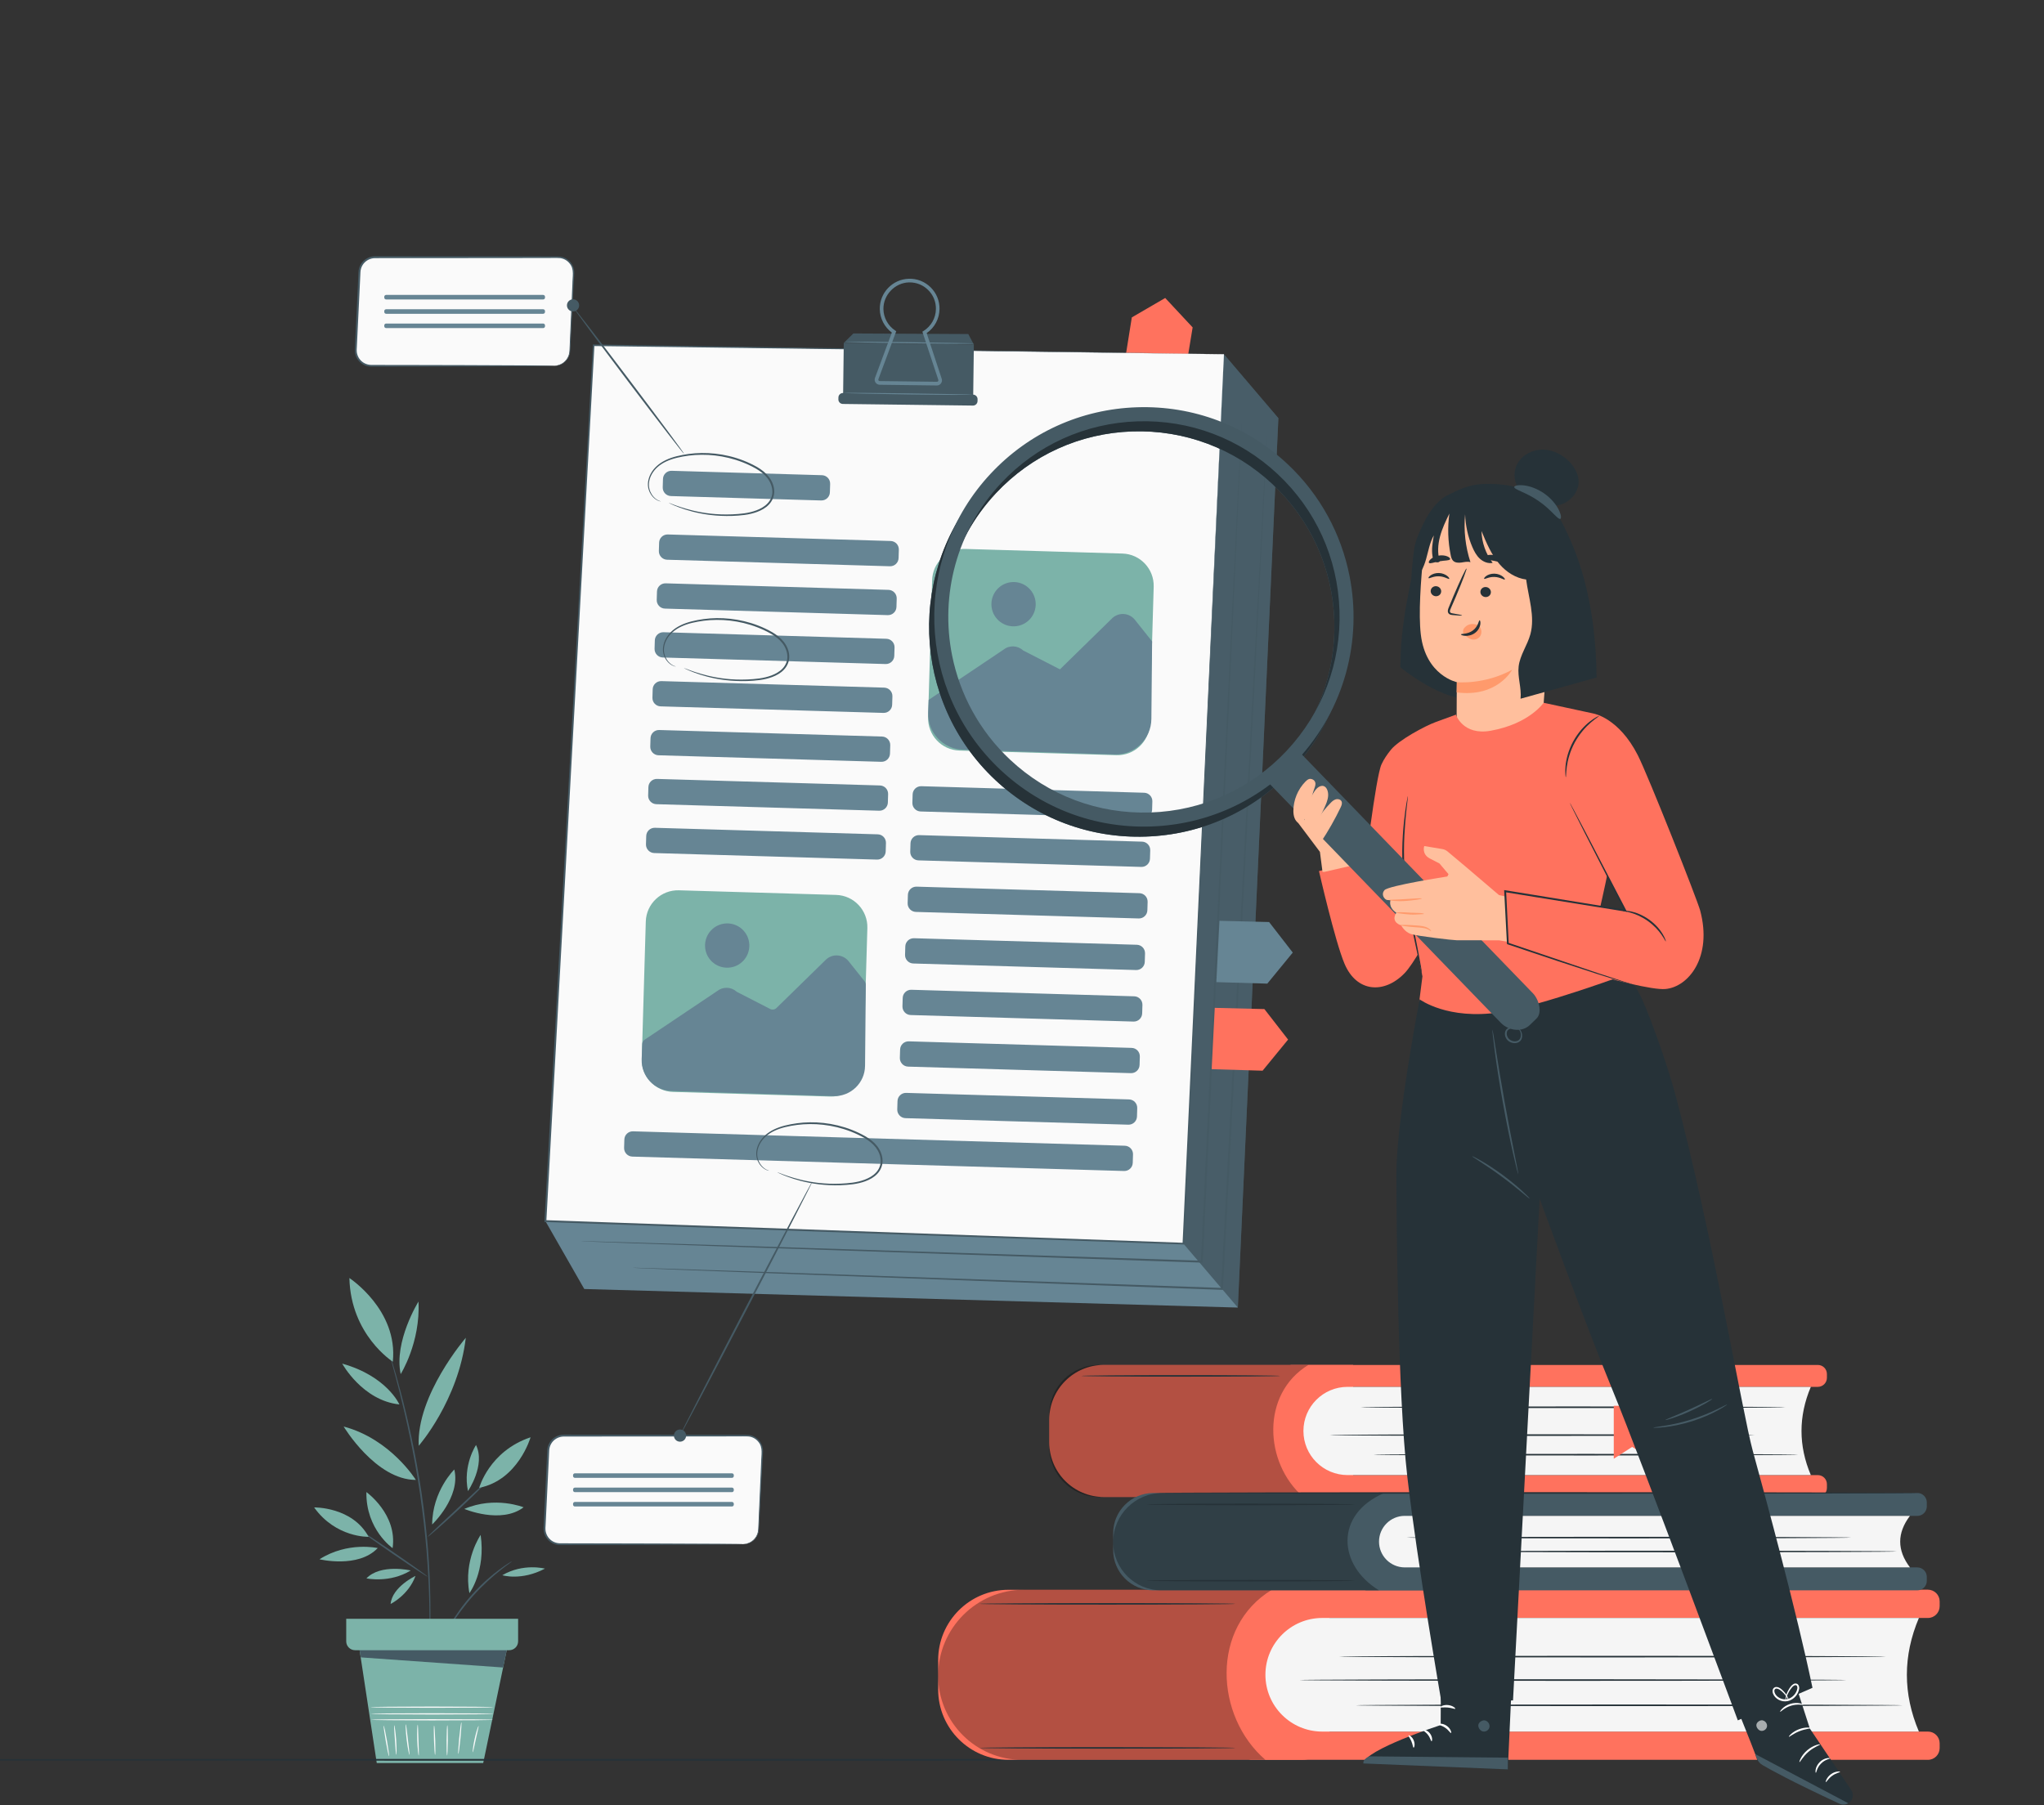 <?xml version="1.0" encoding="UTF-8"?> <svg xmlns="http://www.w3.org/2000/svg" viewBox="0 0 416.576 368" fill="none"><rect x="0" y="0" width="416.576" height="368" fill="#333333" stroke="none"/><g clip-path="url(#clip0_9_2895)"><path d="M88.077 310.743C88.114 303.901 92.587 299.53 92.587 299.53C93.956 305.158 88.077 310.743 88.077 310.743Z" fill="#7CB3A9"></path><path d="M94.632 307.572C100.923 304.878 106.712 307.239 106.712 307.239C102.1 310.735 94.632 307.572 94.632 307.572Z" fill="#7CB3A9"></path><path d="M95.375 303.931C94.279 298.648 97.016 294.542 97.016 294.542C99.002 298.655 95.375 303.931 95.375 303.931Z" fill="#7CB3A9"></path><path d="M70.038 290.776C79.617 293.327 84.752 301.656 84.752 301.656C76.571 301.656 70.038 290.776 70.038 290.776Z" fill="#7CB3A9"></path><path d="M85.341 294.697C84.84 284.374 94.934 272.684 94.934 272.684C93.404 285.508 85.341 294.697 85.341 294.697Z" fill="#7CB3A9"></path><path d="M85.289 265.299C85.716 273.671 81.662 280.086 81.662 280.086C80.235 273.443 85.289 265.299 85.289 265.299Z" fill="#7CB3A9"></path><path d="M81.397 286.273C73.849 285.463 69.744 277.951 69.744 277.951C78.874 280.513 81.397 286.273 81.397 286.273Z" fill="#7CB3A9"></path><path d="M65.116 317.835C70.884 314.156 76.983 315.546 76.983 315.546C72.996 319.746 65.116 317.835 65.116 317.835Z" fill="#7CB3A9"></path><path d="M84.678 321.226C83.244 325.169 79.609 326.941 79.609 326.941C79.926 323.455 84.678 321.226 84.678 321.226Z" fill="#7CB3A9"></path><path d="M83.708 320.114C79.411 322.755 74.681 321.726 74.681 321.726C77.586 318.694 83.708 320.114 83.708 320.114Z" fill="#7CB3A9"></path><path d="M87.562 334.013C87.555 334.013 87.555 333.96 87.548 333.858C87.548 333.733 87.54 333.586 87.54 333.408C87.54 332.981 87.54 332.409 87.54 331.679C87.548 330.929 87.548 330.01 87.525 328.943C87.511 327.876 87.503 326.664 87.452 325.324C87.386 322.638 87.195 319.444 86.922 315.906C86.613 312.367 86.186 308.491 85.598 304.438C84.406 296.329 82.773 289.084 81.463 283.874C80.801 281.27 80.249 279.173 79.838 277.724C79.646 277.017 79.499 276.467 79.389 276.055C79.345 275.877 79.308 275.737 79.278 275.62C79.256 275.525 79.249 275.472 79.249 275.465C79.256 275.465 79.271 275.51 79.308 275.605C79.345 275.722 79.396 275.862 79.448 276.032C79.573 276.437 79.742 276.989 79.963 277.687C80.411 279.121 81 281.218 81.691 283.816C83.06 289.009 84.73 296.264 85.929 304.385C86.525 308.446 86.944 312.332 87.231 315.878C87.489 319.424 87.658 322.623 87.687 325.309C87.732 326.656 87.717 327.868 87.717 328.935C87.724 330.002 87.702 330.922 87.673 331.671C87.651 332.401 87.629 332.981 87.614 333.401C87.606 333.586 87.599 333.733 87.592 333.851C87.577 333.96 87.57 334.013 87.562 334.013Z" fill="#455A64"></path><path d="M73.709 312.162C73.761 312.09 76.814 314.081 80.522 316.628C84.23 319.174 87.195 321.298 87.143 321.373C87.092 321.446 84.038 319.454 80.331 316.908C76.623 314.361 73.658 312.235 73.709 312.162Z" fill="#455A64"></path><path d="M87.15 313.259C87.136 313.244 87.305 313.059 87.621 312.742C87.996 312.382 88.453 311.947 88.982 311.432C90.204 310.285 91.778 308.806 93.521 307.182C95.265 305.547 96.84 304.075 98.061 302.928C98.598 302.429 99.054 301.994 99.436 301.641C99.768 301.339 99.951 301.177 99.973 301.199C99.988 301.214 99.834 301.407 99.532 301.736C99.238 302.069 98.789 302.531 98.23 303.106C97.112 304.245 95.53 305.775 93.757 307.439C91.984 309.101 90.351 310.573 89.152 311.625C88.556 312.147 88.063 312.567 87.717 312.854C87.364 313.127 87.165 313.272 87.15 313.259Z" fill="#455A64"></path><path d="M64.02 307.262C64.02 307.262 71.819 307.114 75.122 313.252C75.122 313.259 68.464 313.479 64.02 307.262Z" fill="#7CB3A9"></path><path d="M74.673 304.135C74.673 304.135 81.022 308.666 80.014 315.561C80.014 315.561 74.541 311.772 74.673 304.135Z" fill="#7CB3A9"></path><path d="M108.132 292.968C108.132 292.968 105.624 301.699 97.663 303.268C97.663 303.273 99.694 295.791 108.132 292.968Z" fill="#7CB3A9"></path><path d="M71.208 260.509C71.208 260.509 81.162 266.998 80.058 277.562C80.058 277.554 71.487 272.134 71.208 260.509Z" fill="#7CB3A9"></path><path d="M104.336 318.252C104.351 318.275 104.116 318.459 103.689 318.767C103.255 319.077 102.644 319.542 101.901 320.136C100.415 321.313 98.443 323.05 96.508 325.199C94.581 327.353 93.058 329.495 92.05 331.099C91.543 331.901 91.145 332.556 90.888 333.018C90.623 333.476 90.461 333.726 90.439 333.718C90.417 333.711 90.535 333.438 90.77 332.958C90.998 332.474 91.366 331.796 91.844 330.974C92.808 329.325 94.309 327.141 96.251 324.969C98.2 322.8 100.216 321.078 101.746 319.946C102.512 319.379 103.152 318.937 103.6 318.657C104.064 318.377 104.321 318.232 104.336 318.252Z" fill="#455A64"></path><path d="M95.67 324.734C94.397 318.01 97.958 312.867 97.958 312.867C99.025 320.269 95.67 324.734 95.67 324.734Z" fill="#7CB3A9"></path><path d="M102.372 321.086C106.661 318.569 111.06 319.739 111.06 319.739C106.249 322.285 102.372 321.086 102.372 321.086Z" fill="#7CB3A9"></path><path d="M73.054 334.828L76.784 359.365H98.48L103.52 335.182L73.054 334.828Z" fill="#7CB3A9"></path><path d="M100.481 350.551C100.481 350.624 94.919 350.676 88.063 350.676C81.206 350.676 75.644 350.616 75.644 350.551C75.644 350.476 81.199 350.426 88.063 350.426C94.927 350.426 100.481 350.484 100.481 350.551Z" fill="#FAFAFA"></path><path d="M100.57 349.344C100.57 349.417 94.971 349.469 88.07 349.469C81.162 349.469 75.571 349.409 75.571 349.344C75.571 349.272 81.17 349.219 88.07 349.219C94.971 349.219 100.57 349.277 100.57 349.344Z" fill="#FAFAFA"></path><path d="M100.526 347.982C100.526 348.057 94.927 348.107 88.026 348.107C81.118 348.107 75.526 348.05 75.526 347.982C75.526 347.91 81.125 347.857 88.026 347.857C94.927 347.857 100.526 347.91 100.526 347.982Z" fill="#FAFAFA"></path><path d="M79.279 357.965C79.212 357.98 78.911 356.599 78.616 354.877C78.315 353.155 78.131 351.756 78.205 351.743C78.271 351.728 78.572 353.11 78.867 354.832C79.161 356.546 79.352 357.95 79.279 357.965Z" fill="#FAFAFA"></path><path d="M80.758 357.701C80.684 357.701 80.603 356.349 80.485 354.684C80.375 353.023 80.272 351.668 80.345 351.661C80.412 351.653 80.625 352.993 80.743 354.669C80.853 356.341 80.824 357.701 80.758 357.701Z" fill="#FAFAFA"></path><path d="M83.443 357.701C83.376 357.716 83.082 356.334 82.876 354.612C82.67 352.89 82.641 351.478 82.714 351.471C82.788 351.463 82.928 352.86 83.134 354.582C83.332 356.296 83.516 357.693 83.443 357.701Z" fill="#FAFAFA"></path><path d="M85.333 357.833C85.267 357.841 85.091 356.436 85.032 354.692C84.973 352.948 85.061 351.536 85.127 351.536C85.201 351.536 85.23 352.948 85.289 354.684C85.341 356.421 85.407 357.826 85.333 357.833Z" fill="#FAFAFA"></path><path d="M88.673 357.701C88.6 357.701 88.504 356.369 88.446 354.722C88.387 353.075 88.401 351.736 88.475 351.736C88.549 351.736 88.644 353.068 88.703 354.714C88.754 356.364 88.747 357.701 88.673 357.701Z" fill="#FAFAFA"></path><path d="M91.116 357.833C91.042 357.833 90.998 356.451 91.013 354.752C91.028 353.053 91.094 351.668 91.167 351.668C91.241 351.668 91.285 353.053 91.27 354.752C91.256 356.451 91.189 357.833 91.116 357.833Z" fill="#FAFAFA"></path><path d="M93.404 357.503C93.33 357.496 93.418 356.054 93.588 354.28C93.757 352.508 93.956 351.073 94.029 351.081C94.103 351.088 94.014 352.53 93.845 354.302C93.676 356.084 93.477 357.511 93.404 357.503Z" fill="#FAFAFA"></path><path d="M96.361 357.186C96.295 357.178 96.398 355.944 96.729 354.442C97.053 352.948 97.472 351.778 97.539 351.801C97.605 351.823 97.303 353.015 96.979 354.499C96.648 355.979 96.428 357.193 96.361 357.186Z" fill="#FAFAFA"></path><path d="M70.561 329.965V334.555C70.561 335.557 71.37 336.367 72.37 336.367H103.784C104.785 336.367 105.594 335.557 105.594 334.555V329.965H70.561Z" fill="#7CB3A9"></path><path d="M73.29 336.367L73.548 337.831L102.534 339.891L103.269 336.367H73.29Z" fill="#455A64"></path><path d="M385.459 358.715C385.459 358.715 385.996 358.703 387.106 358.695C388.218 358.688 389.895 358.68 392.161 358.673V358.76C367.384 358.775 268.903 358.835 151.258 358.908C82.868 358.885 20.967 358.863 -23.851 358.848C-46.253 358.82 -64.381 358.805 -76.917 358.79C-83.178 358.775 -88.04 358.76 -91.344 358.753C-92.992 358.745 -94.242 358.738 -95.096 358.73C-95.942 358.723 -96.376 358.71 -96.376 358.71C-96.376 358.71 -95.942 358.695 -95.096 358.688C-94.242 358.68 -92.992 358.68 -91.344 358.665C-88.04 358.658 -83.178 358.643 -76.917 358.628C-64.381 358.613 -46.253 358.59 -23.851 358.57C20.96 358.555 82.868 358.533 151.258 358.51C268.91 358.585 367.384 358.643 392.161 358.658V358.745C389.895 358.738 388.218 358.73 387.106 358.723C385.996 358.73 385.459 358.715 385.459 358.715Z" fill="#263238"></path><path d="M112.98 74.555H75.666C73.863 74.555 72.421 73.047 72.51 71.244L73.268 55.434C73.349 53.75 74.739 52.425 76.424 52.425H113.738C115.54 52.425 116.982 53.933 116.894 55.736L116.136 71.546C116.056 73.231 114.665 74.555 112.98 74.555Z" fill="#FAFAFA"></path><path d="M112.98 74.555C112.973 74.526 113.444 74.592 114.209 74.261C114.584 74.092 115.033 73.805 115.401 73.326C115.783 72.856 116.056 72.186 116.07 71.399C116.21 68.191 116.409 63.578 116.659 57.892C116.644 56.494 117.115 54.861 116.078 53.683C115.614 53.102 114.908 52.697 114.143 52.609C113.377 52.55 112.524 52.595 111.693 52.587C108.338 52.595 104.748 52.602 100.981 52.602C93.433 52.609 85.142 52.609 76.431 52.617C75.401 52.617 74.408 53.176 73.886 54.051C73.621 54.485 73.481 54.978 73.459 55.486C73.437 56.016 73.407 56.553 73.385 57.082C73.282 59.201 73.179 61.29 73.084 63.336C72.981 65.388 72.885 67.404 72.789 69.376C72.767 69.869 72.738 70.362 72.716 70.847C72.679 71.347 72.672 71.789 72.811 72.23C73.061 73.106 73.731 73.841 74.562 74.165C74.982 74.334 75.409 74.393 75.872 74.386C76.335 74.386 76.799 74.386 77.262 74.386C78.182 74.386 79.087 74.386 79.984 74.393C81.772 74.393 83.508 74.4 85.186 74.4C88.541 74.408 91.667 74.415 94.522 74.422C100.216 74.445 104.829 74.467 108.036 74.481C109.618 74.496 110.854 74.511 111.715 74.518C112.119 74.526 112.436 74.533 112.671 74.54C112.87 74.548 112.98 74.555 112.98 74.555C112.98 74.562 112.87 74.57 112.656 74.577C112.421 74.584 112.105 74.584 111.7 74.599C110.839 74.606 109.603 74.621 108.022 74.636C104.814 74.651 100.201 74.673 94.507 74.695C91.652 74.702 88.526 74.71 85.171 74.717C83.494 74.717 81.757 74.724 79.97 74.724C79.079 74.724 78.167 74.724 77.248 74.732C76.791 74.732 76.328 74.732 75.857 74.732C75.386 74.739 74.871 74.68 74.415 74.489C73.481 74.128 72.738 73.304 72.451 72.326C72.296 71.84 72.304 71.296 72.341 70.825C72.363 70.339 72.385 69.847 72.407 69.354C72.502 67.382 72.598 65.366 72.694 63.314C72.789 61.261 72.892 59.172 72.988 57.06C73.01 56.53 73.039 56.001 73.061 55.464C73.084 54.905 73.253 54.338 73.547 53.853C74.128 52.867 75.261 52.234 76.416 52.234C85.127 52.241 93.418 52.241 100.966 52.249C104.74 52.256 108.323 52.263 111.678 52.263C112.524 52.278 113.326 52.234 114.172 52.3C115.018 52.411 115.791 52.859 116.298 53.492C116.813 54.125 117.071 54.934 117.034 55.714C116.997 56.457 116.96 57.193 116.924 57.906C116.622 63.593 116.386 68.199 116.217 71.406C116.195 72.215 115.894 72.922 115.489 73.4C115.099 73.893 114.628 74.165 114.238 74.334C113.841 74.496 113.517 74.533 113.304 74.562C113.091 74.57 112.98 74.555 112.98 74.555Z" fill="#455A64"></path><path d="M229.073 74.688L230.669 64.697L237.474 60.739L243.065 66.735L241.381 76.976L229.073 74.688Z" fill="#FF725E"></path><path d="M260.539 85.237L252.277 266.526L119.079 262.745L111.156 248.9L125.48 80.411L249.444 72.208L260.539 85.237Z" fill="#668594"></path><g opacity="0.3"><path d="M252.277 266.526L241.182 253.497L249.444 72.208L260.539 85.237L252.277 266.526Z" fill="black"></path></g><path d="M249.444 72.208L241.182 253.497L111.156 248.9L120.992 70.376L249.444 72.208Z" fill="#FAFAFA"></path><path d="M249.444 72.208C248.171 72.193 198.961 71.546 120.992 70.531L121.146 70.384C118.41 120.271 115.018 182.069 111.347 248.907L111.163 248.708C111.84 248.73 112.576 248.76 113.311 248.782C159.064 250.408 202.492 251.945 241.19 253.322L241.013 253.489C245.986 146.425 249.37 73.753 249.444 72.208C249.378 73.753 246.133 146.432 241.359 253.504L241.351 253.674L241.182 253.667C202.485 252.305 159.057 250.775 113.304 249.164C112.568 249.135 111.833 249.113 111.156 249.091L110.957 249.083L110.964 248.885C114.658 182.047 118.079 120.249 120.838 70.361L120.845 70.214H120.992C198.961 71.428 248.164 72.186 249.444 72.208Z" fill="#455A64"></path><path d="M135.956 114.092L181.363 115.423C182.319 115.453 183.114 114.702 183.136 113.746L183.187 112.046C183.217 111.09 182.467 110.295 181.51 110.273L136.103 108.942C135.147 108.912 134.352 109.663 134.33 110.619L134.279 112.319C134.256 113.267 135.007 114.062 135.956 114.092Z" fill="#668594"></path><path d="M135.522 124.053L180.929 125.384C181.885 125.414 182.68 124.663 182.702 123.707L182.753 122.008C182.783 121.051 182.032 120.257 181.076 120.235L135.669 118.903C134.712 118.873 133.918 119.624 133.896 120.58L133.844 122.28C133.815 123.229 134.566 124.031 135.522 124.053Z" fill="#668594"></path><path d="M135.08 134.021L180.487 135.353C181.444 135.382 182.238 134.632 182.26 133.675L182.312 131.976C182.341 131.02 181.591 130.225 180.635 130.203L135.228 128.871C134.271 128.842 133.476 129.592 133.455 130.549L133.403 132.248C133.381 133.197 134.131 133.992 135.08 134.021Z" fill="#668594"></path><path d="M134.646 143.982L180.053 145.314C181.01 145.343 181.804 144.593 181.826 143.637L181.878 141.937C181.907 140.981 181.157 140.186 180.2 140.164L134.793 138.833C133.837 138.803 133.042 139.553 133.02 140.51L132.969 142.209C132.939 143.166 133.69 143.96 134.646 143.982Z" fill="#668594"></path><path d="M134.205 153.951L179.612 155.282C180.568 155.312 181.363 154.561 181.385 153.605L181.436 151.906C181.466 150.949 180.716 150.155 179.759 150.133L134.352 148.801C133.396 148.772 132.601 149.522 132.579 150.478L132.527 152.178C132.505 153.127 133.256 153.921 134.205 153.951Z" fill="#668594"></path><path d="M133.771 163.92L179.178 165.251C180.134 165.281 180.929 164.531 180.951 163.574L181.002 161.875C181.032 160.918 180.281 160.124 179.325 160.102L133.918 158.77C132.962 158.74 132.167 159.491 132.145 160.447L132.094 162.147C132.064 163.096 132.815 163.89 133.771 163.92Z" fill="#668594"></path><path d="M133.33 173.881L178.737 175.213C179.693 175.242 180.487 174.492 180.51 173.535L180.561 171.836C180.59 170.879 179.84 170.085 178.884 170.063L133.477 168.731C132.52 168.702 131.726 169.452 131.704 170.409L131.652 172.108C131.63 173.057 132.38 173.852 133.33 173.881Z" fill="#668594"></path><path d="M187.624 165.406L233.031 166.738C233.987 166.767 234.781 166.017 234.804 165.06L234.855 163.361C234.884 162.404 234.134 161.61 233.178 161.588L187.771 160.256C186.814 160.227 186.02 160.977 185.998 161.934L185.946 163.633C185.917 164.582 186.667 165.377 187.624 165.406Z" fill="#668594"></path><path d="M187.19 175.374L232.596 176.706C233.553 176.735 234.347 175.985 234.369 175.029L234.421 173.329C234.45 172.373 233.7 171.578 232.744 171.556L187.336 170.225C186.38 170.195 185.586 170.946 185.563 171.902L185.512 173.601C185.483 174.551 186.233 175.345 187.19 175.374Z" fill="#668594"></path><path d="M186.66 185.88L232.067 187.212C233.023 187.241 233.818 186.491 233.84 185.534L233.891 183.835C233.921 182.878 233.17 182.084 232.214 182.062L186.807 180.73C185.851 180.701 185.056 181.451 185.034 182.407L184.982 184.107C184.953 185.056 185.703 185.85 186.66 185.88Z" fill="#668594"></path><path d="M186.13 196.393L231.537 197.725C232.494 197.754 233.288 197.004 233.31 196.047L233.362 194.348C233.391 193.391 232.641 192.597 231.684 192.575L186.277 191.243C185.321 191.214 184.526 191.964 184.504 192.921L184.453 194.62C184.423 195.569 185.174 196.364 186.13 196.393Z" fill="#668594"></path><path d="M185.6 206.899L231.008 208.231C231.964 208.26 232.759 207.51 232.781 206.553L232.832 204.854C232.861 203.897 232.111 203.103 231.155 203.081L185.748 201.749C184.791 201.72 183.997 202.47 183.975 203.427L183.923 205.126C183.901 206.075 184.644 206.87 185.6 206.899Z" fill="#668594"></path><path d="M185.071 217.412L230.478 218.744C231.434 218.773 232.229 218.023 232.251 217.066L232.302 215.367C232.332 214.41 231.581 213.616 230.625 213.594L185.218 212.262C184.262 212.233 183.467 212.983 183.445 213.94L183.393 215.639C183.371 216.588 184.122 217.383 185.071 217.412Z" fill="#668594"></path><path d="M184.541 227.918L229.948 229.249C230.904 229.278 231.699 228.528 231.721 227.572L231.772 225.872C231.802 224.916 231.051 224.121 230.095 224.099L184.688 222.768C183.732 222.738 182.937 223.489 182.915 224.445L182.864 226.145C182.841 227.094 183.592 227.888 184.541 227.918Z" fill="#668594"></path><path d="M128.871 235.753L229.087 238.688C230.044 238.718 230.838 237.967 230.86 237.011L230.912 235.311C230.941 234.355 230.191 233.56 229.234 233.538L129.018 230.603C128.062 230.573 127.267 231.324 127.245 232.28L127.194 233.98C127.172 234.929 127.922 235.723 128.871 235.753Z" fill="#668594"></path><path d="M136.743 101.114L167.363 102.011C168.319 102.041 169.114 101.29 169.136 100.334L169.187 98.634C169.217 97.678 168.466 96.883 167.51 96.861L136.89 95.964C135.934 95.934 135.139 96.685 135.117 97.641L135.066 99.341C135.036 100.29 135.787 101.084 136.743 101.114Z" fill="#668594"></path><path d="M118.343 252.989C118.343 252.989 118.557 253.012 118.976 253.027C119.403 253.042 120.028 253.072 120.837 253.107C122.485 253.167 124.906 253.262 128.033 253.379C134.308 253.602 143.401 253.924 154.738 254.321C177.427 255.086 209.076 256.153 244.941 257.367L245.133 257.375L245.14 257.183C245.478 250.018 245.839 242.499 246.199 234.848C248.127 193.73 249.871 156.511 251.128 129.57C251.74 116.107 252.232 105.204 252.577 97.663C252.739 93.904 252.864 90.983 252.952 88.989C252.989 88.003 253.019 87.253 253.042 86.731C253.057 86.223 253.057 85.958 253.057 85.958C253.057 85.958 253.027 86.216 252.997 86.723C252.967 87.238 252.924 87.996 252.872 88.975C252.769 90.968 252.622 93.889 252.425 97.648C252.047 105.189 251.51 116.085 250.85 129.548C249.554 156.496 247.774 193.708 245.802 234.826C245.442 242.477 245.089 249.996 244.743 257.16L244.941 256.978C209.076 255.816 177.427 254.794 154.738 254.064C143.401 253.719 134.308 253.432 128.033 253.239C124.906 253.152 122.485 253.087 120.837 253.034C120.021 253.012 119.403 252.997 118.976 252.989C118.557 252.982 118.343 252.989 118.343 252.989Z" fill="#455A64"></path><path d="M128.908 258.412C128.908 258.412 129.107 258.435 129.504 258.45C129.908 258.472 130.497 258.495 131.262 258.53C132.822 258.597 135.102 258.684 138.06 258.809C143.99 259.037 152.59 259.362 163.324 259.774C184.813 260.561 214.844 261.663 249.039 262.915L249.23 262.923L249.238 262.73C249.694 254.079 250.173 245.082 250.658 235.893C252.769 195.327 254.689 158.601 256.073 132.013C256.75 118.726 257.293 107.971 257.67 100.533C257.845 96.825 257.985 93.941 258.08 91.969C258.125 90.998 258.155 90.255 258.177 89.74C258.2 89.24 258.2 88.982 258.2 88.982C258.2 88.982 258.17 89.24 258.14 89.74C258.11 90.248 258.067 90.991 258 91.962C257.89 93.926 257.72 96.81 257.515 100.518C257.11 107.956 256.52 118.712 255.793 131.991C254.381 158.579 252.422 195.297 250.26 235.871C249.775 245.067 249.304 254.064 248.848 262.708L249.046 262.525C214.852 261.326 184.821 260.274 163.331 259.517C152.59 259.154 143.99 258.869 138.06 258.669C135.102 258.582 132.822 258.507 131.262 258.457C130.497 258.435 129.908 258.42 129.504 258.412C129.107 258.412 128.908 258.412 128.908 258.412Z" fill="#455A64"></path><path d="M171.961 69.891L173.925 67.971L197.342 68.088L198.475 70.229L171.961 69.891Z" fill="#455A64"></path><path d="M198.334 81.379L198.475 70.22L171.963 69.886L171.822 81.045L198.334 81.379Z" fill="#455A64"></path><path d="M199.226 81.758L199.233 81.375C199.24 80.867 198.835 80.448 198.321 80.441L171.806 80.11C171.299 80.102 170.879 80.507 170.872 81.022L170.865 81.404C170.857 81.912 171.262 82.332 171.777 82.339L198.291 82.67C198.806 82.67 199.218 82.265 199.226 81.758Z" fill="#455A64"></path><path d="M190.956 78.572C190.949 78.572 190.949 78.572 190.941 78.572L179.281 78.425C178.942 78.417 178.633 78.256 178.442 77.976C178.251 77.704 178.207 77.351 178.324 77.034L181.76 67.794C180.244 66.661 179.332 64.895 179.303 62.997C179.259 59.672 181.915 56.906 185.232 56.818C186.895 56.766 188.484 57.399 189.669 58.569C190.861 59.746 191.501 61.313 191.479 62.983C191.457 64.962 190.478 66.786 188.859 67.904L191.927 77.211C192.03 77.527 191.979 77.873 191.78 78.138C191.589 78.417 191.28 78.572 190.956 78.572ZM185.394 57.561C185.35 57.561 185.299 57.561 185.255 57.561C182.385 57.634 180.002 60.121 180.046 62.99C180.068 64.741 180.958 66.374 182.415 67.353L182.657 67.515L179.023 77.284C178.986 77.373 179.001 77.476 179.053 77.549C179.104 77.63 179.192 77.675 179.288 77.675L190.949 77.821C191.052 77.821 191.133 77.778 191.192 77.704C191.25 77.63 191.265 77.527 191.236 77.439L187.984 67.61L188.227 67.456C189.779 66.484 190.721 64.814 190.743 62.983C190.765 61.511 190.198 60.136 189.154 59.106C188.146 58.105 186.814 57.561 185.394 57.561Z" fill="#668594"></path><path d="M198.151 80.433C198.151 80.426 198.056 80.418 197.886 80.418C197.688 80.411 197.438 80.404 197.129 80.396C196.437 80.381 195.488 80.359 194.326 80.337C191.935 80.3 188.675 80.242 185.078 80.183C181.48 80.139 178.221 80.109 175.823 80.08C174.661 80.08 173.712 80.073 173.02 80.073C172.711 80.073 172.453 80.08 172.255 80.08C172.078 80.087 171.99 80.087 171.99 80.095C171.99 80.102 172.078 80.109 172.255 80.124C172.453 80.131 172.704 80.146 173.02 80.154C173.712 80.176 174.661 80.198 175.823 80.234C178.192 80.293 181.458 80.352 185.071 80.404C188.683 80.455 191.957 80.484 194.318 80.492C195.503 80.492 196.459 80.492 197.121 80.477C197.452 80.47 197.71 80.47 197.886 80.455C198.063 80.455 198.151 80.44 198.151 80.433Z" fill="#668594"></path><path d="M198.527 70.001C198.527 69.994 198.431 69.987 198.262 69.987C198.063 69.979 197.813 69.972 197.504 69.965C196.812 69.95 195.863 69.928 194.701 69.906C192.31 69.869 189.051 69.81 185.453 69.751C181.856 69.707 178.597 69.678 176.198 69.648C175.036 69.648 174.087 69.641 173.395 69.641C173.086 69.641 172.829 69.648 172.63 69.648C172.453 69.656 172.365 69.656 172.365 69.663C172.365 69.67 172.453 69.678 172.63 69.692C172.829 69.7 173.079 69.714 173.395 69.722C174.087 69.744 175.036 69.766 176.198 69.803C178.567 69.862 181.834 69.92 185.446 69.972C189.058 70.023 192.332 70.053 194.693 70.06C195.878 70.06 196.834 70.06 197.497 70.045C197.828 70.038 198.085 70.038 198.262 70.023C198.438 70.016 198.527 70.009 198.527 70.001Z" fill="#668594"></path><path d="M169.202 223.511L137.17 222.569C133.543 222.466 130.696 219.435 130.799 215.815L131.615 187.844C131.718 184.217 134.749 181.37 138.369 181.473L170.401 182.415C174.028 182.518 176.875 185.549 176.772 189.169L175.955 217.14C175.852 220.767 172.829 223.614 169.202 223.511Z" fill="#7CB3A9"></path><path d="M130.887 212.807C130.902 212.454 131.078 212.13 131.372 211.931L146.16 202.014C147.315 201.094 148.956 201.124 150.066 202.088C150.125 202.139 150.192 202.183 150.265 202.22L156.967 205.663C157.387 205.876 157.902 205.803 158.24 205.472L168.392 195.547C169.746 194.341 171.828 194.517 172.954 195.937L176.213 200.027C176.367 200.226 176.456 200.469 176.456 200.726L176.301 217.243C176.272 220.745 173.366 223.533 169.864 223.423L136.817 222.378C133.359 222.268 130.651 219.369 130.776 215.911L130.887 212.807Z" fill="#668594"></path><path d="M152.715 192.531C152.825 195.025 150.905 197.136 148.411 197.247C145.917 197.357 143.806 195.437 143.695 192.943C143.585 190.449 145.505 188.338 147.999 188.227C150.493 188.11 152.605 190.037 152.715 192.531Z" fill="#668594"></path><path d="M227.557 153.929L195.525 152.987C191.898 152.884 189.051 149.853 189.154 146.234L189.971 118.263C190.074 114.636 193.105 111.789 196.724 111.892L228.756 112.833C232.383 112.936 235.23 115.967 235.127 119.587L234.311 147.558C234.208 151.178 231.184 154.032 227.557 153.929Z" fill="#7CB3A9"></path><path d="M189.264 142.658L204.515 132.425C205.7 131.476 207.399 131.542 208.51 132.579L216.021 136.435L226.741 125.951C228.094 124.744 230.176 124.921 231.302 126.341L234.804 130.74L234.656 146.55C234.62 150.648 231.213 153.922 227.116 153.789L196.239 152.811C192.192 152.686 189.014 149.287 189.161 145.233L189.264 142.658Z" fill="#668594"></path><path d="M211.078 122.949C211.188 125.443 209.268 127.555 206.774 127.665C204.28 127.775 202.168 125.855 202.058 123.361C201.948 120.867 203.868 118.756 206.362 118.645C208.849 118.528 210.96 120.455 211.078 122.949Z" fill="#668594"></path><path d="M137.744 135.868C137.744 135.868 137.53 135.86 137.148 135.699C136.78 135.537 136.25 135.199 135.802 134.558C135.367 133.933 134.985 132.969 135.147 131.858C135.286 130.755 135.897 129.57 136.935 128.636C137.972 127.694 139.392 127.054 140.959 126.657C142.526 126.267 144.24 126.017 146.057 125.995C149.677 125.951 153.723 126.782 157.379 128.864C158.284 129.394 159.138 130.049 159.778 130.88C160.418 131.711 160.822 132.712 160.852 133.742C160.896 134.779 160.454 135.78 159.778 136.493C159.101 137.214 158.24 137.67 157.387 137.994C155.658 138.642 153.907 138.745 152.303 138.818C150.692 138.869 149.191 138.789 147.83 138.627C145.108 138.288 142.975 137.641 141.547 137.111C140.834 136.846 140.282 136.618 139.921 136.442C139.553 136.273 139.37 136.177 139.377 136.162C139.384 136.147 139.583 136.221 139.951 136.368C140.326 136.515 140.878 136.729 141.599 136.964C143.034 137.442 145.167 138.053 147.859 138.354C149.206 138.502 150.692 138.568 152.288 138.502C153.87 138.421 155.599 138.303 157.254 137.67C158.071 137.354 158.888 136.913 159.506 136.251C160.124 135.596 160.513 134.698 160.469 133.764C160.44 132.83 160.057 131.895 159.469 131.123C158.865 130.343 158.056 129.725 157.173 129.203C153.591 127.165 149.611 126.326 146.05 126.355C144.262 126.363 142.57 126.598 141.025 126.966C139.487 127.341 138.104 127.945 137.104 128.835C136.103 129.718 135.5 130.843 135.353 131.888C135.184 132.94 135.522 133.86 135.919 134.478C136.331 135.103 136.824 135.449 137.177 135.633C137.538 135.802 137.751 135.846 137.744 135.868Z" fill="#455A64"></path><path d="M156.761 238.637C156.761 238.637 156.548 238.629 156.166 238.467C155.798 238.305 155.268 237.967 154.819 237.327C154.385 236.702 154.002 235.738 154.164 234.627C154.304 233.523 154.915 232.339 155.952 231.405C156.989 230.463 158.409 229.823 159.976 229.426C161.543 229.036 163.258 228.786 165.075 228.763C168.694 228.719 172.741 229.551 176.397 231.633C177.302 232.163 178.155 232.817 178.795 233.648C179.428 234.48 179.84 235.48 179.869 236.51C179.914 237.548 179.472 238.548 178.795 239.262C178.118 239.983 177.258 240.439 176.404 240.763C174.676 241.41 172.925 241.513 171.321 241.587C169.71 241.638 168.209 241.557 166.848 241.395C164.126 241.057 161.992 240.41 160.565 239.88C159.851 239.615 159.299 239.387 158.939 239.21C158.571 239.041 158.387 238.945 158.395 238.931C158.402 238.916 158.6 238.99 158.968 239.137C159.344 239.284 159.895 239.497 160.616 239.733C162.051 240.211 164.184 240.821 166.877 241.123C168.223 241.27 169.71 241.336 171.306 241.27C172.895 241.19 174.617 241.072 176.272 240.439C177.089 240.123 177.905 239.681 178.523 239.019C179.141 238.364 179.531 237.467 179.487 236.532C179.458 235.598 179.075 234.664 178.486 233.891C177.883 233.111 177.074 232.493 176.191 231.971C172.608 229.933 168.628 229.095 165.067 229.124C163.28 229.131 161.588 229.367 160.042 229.735C158.505 230.11 157.122 230.713 156.121 231.603C155.121 232.486 154.517 233.612 154.37 234.656C154.201 235.709 154.539 236.628 154.937 237.246C155.349 237.871 155.842 238.217 156.195 238.401C156.555 238.578 156.761 238.614 156.761 238.637Z" fill="#455A64"></path><path d="M134.683 102.21C134.683 102.21 134.47 102.202 134.087 102.04C133.719 101.878 133.19 101.54 132.741 100.9C132.307 100.275 131.924 99.318 132.086 98.2C132.226 97.096 132.837 95.912 133.874 94.978C134.904 94.036 136.331 93.396 137.898 92.999C139.465 92.609 141.179 92.359 142.997 92.337C146.616 92.292 150.662 93.124 154.319 95.206C155.224 95.736 156.077 96.39 156.717 97.222C157.35 98.053 157.762 99.054 157.791 100.083C157.835 101.121 157.394 102.121 156.717 102.835C156.04 103.556 155.179 104.012 154.326 104.336C152.597 104.983 150.846 105.086 149.242 105.16C147.631 105.211 146.13 105.13 144.77 104.968C142.047 104.63 139.914 103.983 138.487 103.453C137.773 103.188 137.221 102.96 136.861 102.784C136.493 102.614 136.309 102.519 136.316 102.504C136.324 102.489 136.522 102.563 136.89 102.71C137.265 102.857 137.817 103.07 138.538 103.306C139.973 103.784 142.106 104.395 144.799 104.696C146.145 104.843 147.631 104.91 149.228 104.843C150.817 104.762 152.538 104.645 154.194 104.012C155.01 103.696 155.827 103.254 156.445 102.592C157.063 101.937 157.453 101.04 157.409 100.105C157.379 99.171 156.997 98.237 156.408 97.464C155.805 96.685 154.996 96.067 154.113 95.544C150.53 93.506 146.55 92.668 142.989 92.697C141.201 92.705 139.509 92.94 137.964 93.308C136.427 93.683 135.044 94.286 134.043 95.176C133.042 96.059 132.439 97.185 132.292 98.229C132.123 99.282 132.461 100.201 132.859 100.819C133.271 101.445 133.764 101.79 134.117 101.974C134.485 102.143 134.69 102.188 134.683 102.21Z" fill="#455A64"></path><path d="M247.575 205.435L257.69 205.685L262.518 211.902L257.323 218.244L246.943 217.935L247.575 205.435Z" fill="#FF725E"></path><path d="M248.532 187.69L258.647 187.94L263.472 194.164L258.28 200.498L247.899 200.19L248.532 187.69Z" fill="#668594"></path><path d="M110.692 60.114H78.697C78.484 60.114 78.315 60.283 78.315 60.496V60.658C78.315 60.871 78.484 61.041 78.697 61.041H110.692C110.906 61.041 111.075 60.871 111.075 60.658V60.496C111.075 60.283 110.906 60.114 110.692 60.114Z" fill="#668594"></path><path d="M110.692 63.034H78.697C78.484 63.034 78.315 63.203 78.315 63.417V63.579C78.315 63.792 78.484 63.961 78.697 63.961H110.692C110.906 63.961 111.075 63.792 111.075 63.579V63.417C111.075 63.203 110.906 63.034 110.692 63.034Z" fill="#668594"></path><path d="M110.692 65.947H78.697C78.484 65.947 78.315 66.117 78.315 66.33V66.492C78.315 66.705 78.484 66.875 78.697 66.875H110.692C110.906 66.875 111.075 66.705 111.075 66.492V66.33C111.075 66.117 110.906 65.947 110.692 65.947Z" fill="#668594"></path><path d="M116.982 62.836C117.063 62.769 122.162 69.361 128.349 77.557C134.544 85.752 139.502 92.447 139.414 92.513C139.333 92.58 134.242 85.988 128.04 77.792C121.853 69.597 116.894 62.902 116.982 62.836Z" fill="#455A64"></path><path d="M116.791 63.49C117.478 63.49 118.034 62.934 118.034 62.247C118.034 61.561 117.478 61.004 116.791 61.004C116.105 61.004 115.548 61.561 115.548 62.247C115.548 62.934 116.105 63.49 116.791 63.49Z" fill="#455A64"></path><path d="M151.449 314.751H114.135C112.333 314.751 110.891 313.244 110.979 311.44L111.737 295.632C111.818 293.947 113.208 292.623 114.893 292.623H152.207C154.01 292.623 155.452 294.13 155.363 295.931L154.606 311.742C154.532 313.427 153.142 314.751 151.449 314.751Z" fill="#FAFAFA"></path><path d="M151.45 314.751C151.442 314.714 151.913 314.789 152.678 314.456C153.053 314.289 153.502 314.001 153.87 313.524C154.253 313.052 154.525 312.382 154.539 311.595C154.679 308.389 154.878 303.776 155.128 298.088C155.113 296.691 155.584 295.057 154.547 293.88C154.083 293.297 153.377 292.895 152.612 292.805C151.847 292.748 150.993 292.79 150.162 292.783C146.807 292.79 143.217 292.798 139.45 292.798C131.902 292.805 123.611 292.805 114.901 292.813C113.87 292.813 112.877 293.372 112.355 294.247C112.09 294.682 111.95 295.174 111.928 295.681C111.906 296.219 111.877 296.749 111.855 297.278C111.752 299.397 111.649 301.487 111.553 303.533C111.45 305.585 111.354 307.602 111.259 309.573C111.237 310.065 111.207 310.558 111.185 311.043C111.148 311.545 111.141 311.985 111.281 312.427C111.531 313.302 112.2 314.039 113.032 314.361C113.451 314.531 113.878 314.589 114.341 314.581C114.805 314.581 115.268 314.581 115.732 314.581C116.651 314.581 117.556 314.581 118.454 314.589C120.242 314.589 121.978 314.596 123.655 314.596C127.01 314.604 130.137 314.611 132.991 314.619C138.685 314.641 143.298 314.664 146.506 314.679C148.087 314.694 149.323 314.709 150.184 314.714C150.589 314.721 150.905 314.729 151.141 314.736C151.339 314.736 151.45 314.744 151.45 314.751C151.45 314.759 151.339 314.766 151.126 314.774C150.89 314.781 150.574 314.781 150.17 314.796C149.309 314.804 148.073 314.818 146.491 314.833C143.283 314.846 138.671 314.868 132.976 314.891C130.122 314.898 126.995 314.906 123.64 314.913C121.963 314.913 120.227 314.921 118.439 314.921C117.549 314.921 116.637 314.921 115.717 314.928C115.261 314.928 114.797 314.928 114.326 314.928C113.856 314.936 113.341 314.876 112.885 314.686C111.95 314.324 111.207 313.502 110.92 312.522C110.766 312.037 110.773 311.492 110.81 311.023C110.832 310.535 110.854 310.043 110.876 309.551C110.972 307.579 111.067 305.562 111.163 303.511C111.259 301.457 111.362 299.367 111.457 297.256C111.479 296.726 111.509 296.196 111.531 295.661C111.553 295.102 111.722 294.534 112.016 294.05C112.598 293.063 113.731 292.43 114.886 292.43C123.596 292.438 131.888 292.438 139.436 292.445C143.21 292.453 146.793 292.46 150.148 292.46C150.993 292.475 151.795 292.43 152.641 292.498C153.487 292.608 154.26 293.055 154.768 293.69C155.283 294.322 155.54 295.132 155.503 295.911C155.467 296.654 155.43 297.388 155.393 298.103C155.091 303.791 154.856 308.396 154.687 311.602C154.665 312.412 154.363 313.119 153.958 313.597C153.568 314.089 153.098 314.361 152.708 314.531C152.31 314.694 151.987 314.729 151.773 314.759C151.56 314.759 151.45 314.751 151.45 314.751Z" fill="#455A64"></path><path d="M149.169 300.31H117.174C116.96 300.31 116.791 300.479 116.791 300.692V300.854C116.791 301.067 116.96 301.237 117.174 301.237H149.169C149.382 301.237 149.552 301.067 149.552 300.854V300.692C149.552 300.479 149.382 300.31 149.169 300.31Z" fill="#668594"></path><path d="M149.169 303.223H117.174C116.96 303.223 116.791 303.393 116.791 303.606V303.768C116.791 303.981 116.96 304.15 117.174 304.15H149.169C149.382 304.15 149.552 303.981 149.552 303.768V303.606C149.552 303.401 149.382 303.223 149.169 303.223Z" fill="#668594"></path><path d="M149.169 306.145H117.174C116.96 306.145 116.791 306.312 116.791 306.527V306.687C116.791 306.902 116.96 307.072 117.174 307.072H149.169C149.382 307.072 149.552 306.902 149.552 306.687V306.527C149.552 306.312 149.382 306.145 149.169 306.145Z" fill="#668594"></path><path d="M165.575 240.807C165.671 240.858 159.704 252.497 152.252 266.799C144.799 281.108 138.678 292.665 138.582 292.615C138.487 292.563 144.453 280.933 151.906 266.621C159.366 252.32 165.479 240.763 165.575 240.807Z" fill="#455A64"></path><path d="M139.833 292.623C139.833 293.312 139.274 293.865 138.59 293.865C137.898 293.865 137.346 293.305 137.346 292.623C137.346 291.931 137.906 291.378 138.59 291.378C139.274 291.371 139.833 291.931 139.833 292.623Z" fill="#455A64"></path><path d="M370.488 305.143H262.363V300.677H370.488C371.51 300.677 372.334 301.502 372.334 302.524V303.296C372.334 304.313 371.502 305.143 370.488 305.143Z" fill="#FF725E"></path><path d="M260.899 303.261C260.899 303.348 251.827 303.421 240.638 303.421C229.448 303.421 220.377 303.348 220.377 303.261C220.377 303.171 229.448 303.098 240.638 303.098C251.827 303.098 260.899 303.163 260.899 303.261Z" fill="#263238"></path><path d="M275.775 305.143H224.983C218.832 305.143 213.844 300.155 213.844 294.005V289.354C213.844 283.204 218.832 278.216 224.983 278.216H275.775V305.143Z" fill="#FF725E"></path><path d="M370.488 282.689H263.203C262.738 282.689 262.363 282.315 262.363 281.852V279.063C262.363 278.599 262.738 278.224 263.203 278.224H370.488C371.51 278.224 372.334 279.048 372.334 280.071V280.843C372.334 281.857 371.502 282.689 370.488 282.689Z" fill="#FF725E"></path><path d="M369.053 300.669H274.635C269.667 300.669 265.644 296.646 265.644 291.681C265.644 286.715 269.667 282.689 274.635 282.689H369.053C366.522 288.687 366.522 294.682 369.053 300.669Z" fill="#F5F5F5"></path><g opacity="0.3"><path d="M265.637 305.143H224.048C218.413 305.143 213.844 300.574 213.844 294.939V288.34C213.844 282.749 218.376 278.216 223.967 278.216H266.666C256.918 284.124 257.647 298.265 265.637 305.143Z" fill="black"></path></g><path d="M357.583 292.518C357.583 292.608 338.206 292.68 314.304 292.68C290.394 292.68 271.014 292.608 271.014 292.518C271.014 292.43 290.394 292.358 314.304 292.358C338.199 292.358 357.583 292.43 357.583 292.518Z" fill="#263238"></path><path d="M366.492 296.514C366.492 296.601 347.115 296.676 323.212 296.676C299.302 296.676 279.923 296.601 279.923 296.514C279.923 296.426 299.302 296.351 323.212 296.351C347.108 296.351 366.492 296.426 366.492 296.514Z" fill="#263238"></path><path d="M363.866 286.845C363.866 286.935 344.489 287.008 320.586 287.008C296.676 287.008 277.297 286.935 277.297 286.845C277.297 286.758 296.676 286.685 320.586 286.685C344.481 286.685 363.866 286.758 363.866 286.845Z" fill="#263238"></path><path d="M260.899 280.453C260.899 280.543 251.827 280.615 240.638 280.615C229.448 280.615 220.377 280.543 220.377 280.453C220.377 280.365 229.448 280.29 240.638 280.29C251.827 280.29 260.899 280.365 260.899 280.453Z" fill="#263238"></path><path d="M265.387 358.715H205.538C197.615 358.715 191.2 352.293 191.2 344.376V338.389C191.2 330.464 197.622 324.05 205.538 324.05H265.387C268.455 324.05 270.949 326.536 270.949 329.612V353.162C270.949 356.221 268.455 358.715 265.387 358.715Z" fill="#FF725E"></path><path d="M392.918 329.797H255.051C254.294 329.797 253.674 329.177 253.674 328.42V325.412C253.674 324.654 254.294 324.035 255.051 324.035H392.926C394.243 324.035 395.31 325.102 395.31 326.419V327.413C395.302 328.73 394.235 329.797 392.918 329.797Z" fill="#FF725E"></path><path d="M392.918 358.715H255.051C254.294 358.715 253.674 358.098 253.674 357.341V354.332C253.674 353.575 254.294 352.955 255.051 352.955H392.926C394.243 352.955 395.31 354.022 395.31 355.339V356.334C395.302 357.648 394.235 358.715 392.918 358.715Z" fill="#FF725E"></path><path d="M391.079 352.955H269.477C263.085 352.955 257.897 347.77 257.897 341.375C257.897 334.983 263.085 329.797 269.477 329.797H391.079C387.813 337.522 387.813 345.238 391.079 352.955Z" fill="#F5F5F5"></path><g opacity="0.3"><path d="M257.897 358.715H208.348C198.88 358.715 191.2 351.036 191.2 341.567C191.2 331.894 199.042 324.042 208.724 324.042H259.222C246.663 331.649 247.598 349.859 257.897 358.715Z" fill="black"></path></g><path d="M376.308 342.449C376.308 342.539 351.346 342.612 320.564 342.612C289.774 342.612 264.819 342.539 264.819 342.449C264.819 342.362 289.774 342.287 320.564 342.287C351.346 342.295 376.308 342.362 376.308 342.449Z" fill="#263238"></path><path d="M387.776 347.6C387.776 347.687 362.813 347.762 332.034 347.762C301.244 347.762 276.29 347.687 276.29 347.6C276.29 347.512 301.244 347.437 332.034 347.437C362.813 347.437 387.776 347.512 387.776 347.6Z" fill="#263238"></path><path d="M384.392 337.674C384.392 337.764 359.43 337.836 328.65 337.836C297.861 337.836 272.906 337.764 272.906 337.674C272.906 337.586 297.861 337.514 328.65 337.514C359.437 337.514 384.392 337.586 384.392 337.674Z" fill="#263238"></path><path d="M251.792 356.281C251.792 356.369 240.108 356.444 225.696 356.444C211.284 356.444 199.601 356.369 199.601 356.281C199.601 356.194 211.284 356.119 225.696 356.119C240.108 356.126 251.792 356.194 251.792 356.281Z" fill="#263238"></path><path d="M251.792 326.921C251.792 327.008 240.108 327.081 225.696 327.081C211.284 327.081 199.601 327.008 199.601 326.921C199.601 326.831 211.284 326.759 225.696 326.759C240.108 326.759 251.792 326.831 251.792 326.921Z" fill="#263238"></path><path d="M291.276 324.167H235.076C230.544 324.167 226.866 320.489 226.866 315.958V312.529C226.866 307.999 230.544 304.32 235.076 304.32H291.276C291.488 304.32 291.658 304.488 291.658 304.703V323.792C291.658 324 291.488 324.167 291.276 324.167Z" fill="#455A64"></path><path d="M390.757 308.991H278.504C278.019 308.991 277.622 308.594 277.622 308.109V305.195C277.622 304.71 278.019 304.313 278.504 304.313H390.757C391.824 304.313 392.691 305.18 392.691 306.247V307.057C392.691 308.131 391.824 308.991 390.757 308.991Z" fill="#455A64"></path><path d="M390.757 324.167H278.504C278.019 324.167 277.622 323.77 277.622 323.285V320.371C277.622 319.886 278.019 319.489 278.504 319.489H390.757C391.824 319.489 392.691 320.356 392.691 321.423V322.233C392.691 323.3 391.824 324.167 390.757 324.167Z" fill="#455A64"></path><path d="M389.262 319.489H286.303C283.404 319.489 281.05 317.143 281.05 314.236C281.05 311.337 283.397 308.983 286.303 308.983H389.255C386.606 312.492 386.606 315.996 389.262 319.489Z" fill="#F5F5F5"></path><g opacity="0.3"><path d="M281.058 324.167H236.709C231.273 324.167 226.866 319.761 226.866 314.324C226.866 308.799 231.346 304.32 236.871 304.32H282.132C271.926 308.666 272.691 319.099 281.058 324.167Z" fill="black"></path></g><path d="M377.255 313.412C377.255 313.502 356.981 313.574 331.966 313.574C306.947 313.574 286.678 313.502 286.678 313.412C286.678 313.324 306.954 313.252 331.966 313.252C356.981 313.257 377.255 313.324 377.255 313.412Z" fill="#263238"></path><path d="M386.576 316.245C386.576 316.333 366.302 316.405 341.287 316.405C316.268 316.405 295.999 316.333 295.999 316.245C295.999 316.155 316.275 316.083 341.287 316.083C366.302 316.083 386.576 316.148 386.576 316.245Z" fill="#263238"></path><path d="M276.09 322.195C276.09 322.285 266.601 322.358 254.896 322.358C243.183 322.358 233.693 322.285 233.693 322.195C233.693 322.108 243.183 322.035 254.896 322.035C266.601 322.035 276.09 322.108 276.09 322.195Z" fill="#263238"></path><path d="M276.09 306.652C276.09 306.739 266.601 306.812 254.896 306.812C243.183 306.812 233.693 306.739 233.693 306.652C233.693 306.562 243.183 306.489 254.896 306.489C266.601 306.497 276.09 306.562 276.09 306.652Z" fill="#263238"></path><path d="M391.337 304.318C391.337 304.408 356.516 304.48 313.574 304.48C270.617 304.48 235.804 304.408 235.804 304.318C235.804 304.23 270.617 304.158 313.574 304.158C356.516 304.158 391.337 304.23 391.337 304.318Z" fill="#263238"></path><path d="M328.893 286.553V297.338L332.629 294.939L336.799 297.338V286.553H328.893Z" fill="#FF725E"></path><path d="M289.112 111.73C289.112 111.73 285.773 124.222 285.486 133.065L285.391 136.008C285.391 136.008 292.76 142.129 298.948 142.511L304.135 129.762L289.112 111.73Z" fill="#263238"></path><path d="M321.873 119.396C320.461 113.304 319.924 106.205 314.853 102.232C311.095 99.282 306.807 98.458 302.031 98.664C299.677 98.759 297.028 99.849 294.977 101.004C292.165 102.593 290.981 105.815 289.627 108.743C286.913 114.606 287.258 122.552 289.097 124.759L313.611 137.707C318.504 135.162 321.571 134.146 322.358 127.621C322.683 124.877 322.49 122.089 321.873 119.396Z" fill="#263238"></path><path d="M314.589 107.073L299.163 102.519C294.19 101.798 290.636 107.809 290.121 112.804C289.554 118.351 289.074 125.156 289.569 129.335C290.569 137.737 296.926 139.054 296.926 139.054C296.926 139.024 296.941 139.179 296.888 141.658L296.866 146.771C296.801 148.397 297.088 148.942 298.08 150.229C300.355 153.179 304.503 153.569 309.396 151.759C312.227 150.707 314.199 148.603 314.421 145.727L317.105 110.148C317.193 108.633 316.098 107.294 314.589 107.073Z" fill="#FFBF9D"></path><path d="M291.583 120.411C291.541 120.977 291.988 121.478 292.578 121.529C293.165 121.581 293.675 121.169 293.717 120.61C293.762 120.043 293.312 119.543 292.733 119.491C292.143 119.432 291.628 119.844 291.583 120.411Z" fill="#263238"></path><path d="M291.143 117.844C291.268 117.991 292.105 117.417 293.255 117.468C294.41 117.498 295.227 118.123 295.359 117.991C295.424 117.932 295.299 117.674 294.939 117.387C294.584 117.108 293.975 116.821 293.262 116.799C292.54 116.777 291.931 117.012 291.568 117.27C291.208 117.527 291.076 117.777 291.143 117.844Z" fill="#263238"></path><path d="M301.714 120.58C301.671 121.147 302.119 121.647 302.709 121.699C303.296 121.75 303.803 121.338 303.848 120.779C303.893 120.213 303.443 119.712 302.863 119.661C302.266 119.602 301.759 120.014 301.714 120.58Z" fill="#263238"></path><path d="M302.474 117.976C302.599 118.123 303.436 117.549 304.583 117.601C305.74 117.63 306.554 118.255 306.687 118.123C306.754 118.064 306.629 117.807 306.27 117.52C305.915 117.24 305.312 116.953 304.59 116.931C303.871 116.909 303.261 117.145 302.898 117.402C302.539 117.667 302.414 117.917 302.474 117.976Z" fill="#263238"></path><path d="M297.986 125.451C297.993 125.384 297.278 125.23 296.124 125.039C295.829 124.994 295.557 124.928 295.514 124.722C295.454 124.509 295.587 124.192 295.741 123.862C296.041 123.163 296.366 122.427 296.699 121.654C298.028 118.513 299.008 115.923 298.883 115.872C298.758 115.82 297.573 118.322 296.234 121.463C295.909 122.235 295.602 122.979 295.314 123.685C295.189 124.016 294.984 124.384 295.117 124.833C295.189 125.053 295.394 125.222 295.579 125.281C295.764 125.348 295.931 125.355 296.079 125.37C297.256 125.48 297.978 125.517 297.986 125.451Z" fill="#263238"></path><path d="M296.888 139.053C296.888 139.053 302.494 139.635 308.189 136.508C308.189 136.508 305.195 142.239 296.866 141.128L296.888 139.053Z" fill="#FF9A6C"></path><path d="M301.721 128.011C301.442 127.518 300.912 127.239 300.362 127.202C299.567 127.143 298.89 127.393 298.345 128.107C298.16 128.313 298.153 128.909 298.22 129.078C298.285 129.247 298.235 129.166 298.36 129.284C298.808 129.711 299.287 130.144 299.875 130.306C300.464 130.475 301.207 130.306 301.619 129.74C301.986 129.232 302.001 128.504 301.721 128.011Z" fill="#FF9A6C"></path><path d="M301.554 126.429C301.369 126.407 301.309 127.657 300.2 128.496C299.088 129.335 297.763 129.136 297.748 129.313C297.728 129.394 298.036 129.57 298.595 129.607C299.148 129.651 299.957 129.511 300.639 128.997C301.317 128.482 301.634 127.768 301.699 127.26C301.766 126.745 301.641 126.429 301.554 126.429Z" fill="#263238"></path><path d="M302.039 113.76C302.119 114.084 303.281 114.047 304.613 114.341C305.952 114.606 306.997 115.107 307.204 114.842C307.299 114.717 307.137 114.4 306.724 114.062C306.32 113.716 305.65 113.363 304.855 113.194C304.055 113.025 303.303 113.084 302.796 113.238C302.274 113.385 302.001 113.606 302.039 113.76Z" fill="#263238"></path><path d="M291.238 114.739C291.503 114.967 292.343 114.57 293.395 114.408C294.447 114.21 295.374 114.298 295.534 113.996C295.609 113.849 295.424 113.614 294.997 113.422C294.579 113.231 293.902 113.128 293.18 113.253C292.46 113.378 291.863 113.702 291.533 114.026C291.201 114.342 291.121 114.629 291.238 114.739Z" fill="#263238"></path><path d="M299.11 101.622C299.095 101.681 299.088 101.739 299.073 101.805L299.103 101.82C299.103 101.754 299.103 101.688 299.11 101.622Z" fill="#263238"></path><path d="M309.896 142.423C310.13 140.23 309.248 138.038 309.506 135.846C309.778 133.528 311.28 131.542 311.897 129.29C312.882 125.686 311.53 121.853 311.035 118.123C308.946 117.865 306.997 116.607 305.607 114.989C303.931 113.039 302.921 110.619 301.936 108.243C301.994 110.575 302.804 112.877 304.208 114.731C303.281 114.922 302.304 114.525 301.604 113.885C300.907 113.245 300.449 112.384 300.075 111.516C299.17 109.412 298.678 107.131 298.595 104.836C298.285 108.117 298.655 111.457 299.685 114.591C299.103 114.407 298.47 114.569 297.868 114.658C297.263 114.746 296.566 114.731 296.139 114.29C295.851 113.996 295.749 113.576 295.666 113.179C295.094 110.391 294.999 107.499 295.389 104.682C294.644 106.205 293.902 107.749 293.475 109.39C293.04 111.031 292.93 112.796 293.437 114.415C293.195 114.717 292.688 114.672 292.4 114.407C292.113 114.143 292.003 113.745 291.946 113.355C291.723 111.95 291.976 110.523 292.218 109.125C291.386 110.604 291.106 112.326 290.644 113.959C290.179 115.592 289.444 117.27 288.025 118.204C287.78 115.754 287.862 114.084 288.23 111.796C288.509 110.045 289.342 108.309 290.106 106.712C290.966 104.924 292.158 103.166 293.49 101.996C295.946 99.841 296.976 100.768 298.55 101.592L298.735 101.673C298.743 101.636 298.743 101.592 298.75 101.555L298.823 101.224C302.913 100.304 307.247 100.503 311.235 101.805C314.199 102.769 314.471 109.147 315.193 106.116C315.626 104.284 318.002 105.954 318.032 106.006C321.528 112.304 325.227 122.301 325.397 138.097L309.896 142.423Z" fill="#263238"></path><path d="M320.004 94.294C318.607 92.771 316.643 91.712 314.574 91.653C312.507 91.586 310.38 92.602 309.328 94.382C308.276 96.163 308.484 98.664 309.976 100.098L312.559 102.166C314.331 103.144 316.533 103.468 318.422 102.732C320.314 101.997 321.778 100.106 321.733 98.083C321.688 96.663 320.961 95.339 320.004 94.294Z" fill="#263238"></path><path d="M318.01 105.756C317.51 105.991 316.098 103.828 313.574 102.121C311.088 100.363 308.564 99.811 308.609 99.26C308.631 99.009 309.343 98.811 310.493 98.928C311.632 99.039 313.199 99.539 314.664 100.547C316.12 101.555 317.143 102.843 317.657 103.872C318.18 104.91 318.24 105.645 318.01 105.756Z" fill="#455A64"></path><path d="M282.125 174.389L291.791 165.333L298.338 175.736C298.205 176.67 289.864 194.657 286.243 198.387C282.117 202.64 276.495 202.309 274.016 196.438C272.059 191.81 268.815 177.553 268.815 177.553L282.125 174.389Z" fill="#FF725E"></path><path d="M292.665 147.153C290.356 147.985 285.043 150.89 283.499 152.796C282.749 153.716 282.02 154.768 281.55 155.812C280.343 158.476 278.041 178.2 278.041 178.2L288.332 185.652L297.293 151.148L296.719 145.674L292.665 147.153Z" fill="#FF725E"></path><path d="M289.252 204.111L289.899 199.013C289.899 199.013 287.915 189.92 287.185 182.026C286.023 169.475 289.297 161.676 289.746 160.352C289.996 159.602 296.719 145.675 296.719 145.675C296.719 145.675 298.133 149.964 303.806 148.949C311.712 147.536 314.596 143.247 314.596 143.247L324.817 145.454C324.817 145.454 328.795 161.448 329.385 166.753C329.7 169.592 325.956 185.653 325.956 185.653L331.981 194.672C332.166 195.114 329.362 207.444 328.818 207.951C328.273 208.459 318.467 210.74 318.342 211.159C318.217 211.578 299.647 219.355 299.655 219.038C299.67 218.722 290.716 208.091 290.716 208.091L289.252 204.111Z" fill="#FF725E"></path><path d="M286.943 162.272C286.958 162.272 286.943 162.404 286.92 162.647C286.883 162.934 286.848 163.28 286.795 163.707C286.685 164.626 286.53 165.958 286.398 167.598C286.14 170.887 285.883 175.47 286.64 180.466C287.302 185.469 288.267 189.941 288.892 193.193C289.209 194.819 289.452 196.136 289.607 197.048C289.671 197.468 289.724 197.821 289.766 198.1C289.796 198.343 289.811 198.468 289.796 198.476C289.781 198.476 289.746 198.358 289.686 198.115C289.619 197.835 289.547 197.49 289.452 197.078C289.244 196.114 288.964 194.819 288.619 193.245C287.927 190.008 286.92 185.535 286.258 180.517C285.493 175.492 285.803 170.865 286.125 167.577C286.295 165.928 286.493 164.597 286.648 163.685C286.728 163.229 286.795 162.875 286.848 162.633C286.89 162.39 286.928 162.272 286.943 162.272Z" fill="#263238"></path><path d="M333.783 201.941C335.615 205.053 339.801 216.956 341.427 223.04C348.852 250.783 355.134 288.097 357.216 295.704C359.997 305.835 366.22 328.76 369.391 344.031L354.177 350.669C354.177 350.669 334.248 296.971 328.818 283.779C323.183 270.11 313.786 244.316 313.786 244.316L308.359 346.6L293.785 347.048C293.785 347.048 288.797 318.225 286.818 301.002C284.839 283.771 284.619 248.311 284.596 239.314C284.574 228.352 289.327 203.699 289.327 203.699C289.327 203.699 295.012 207.966 305.672 206.333C314.164 205.031 331.761 198.505 331.761 198.505L333.783 201.941Z" fill="#263238"></path><path d="M304.158 209.879C304.128 209.879 304.165 210.298 304.245 211.056C304.328 211.806 304.46 212.895 304.635 214.241C304.988 216.927 305.547 220.627 306.277 224.695C307.004 228.764 307.761 232.428 308.359 235.069C308.654 236.393 308.911 237.452 309.093 238.188C309.278 238.924 309.396 239.329 309.426 239.321C309.448 239.314 309.381 238.902 309.241 238.159C309.078 237.349 308.873 236.29 308.624 235.017C308.094 232.361 307.379 228.698 306.652 224.629C305.922 220.568 305.327 216.875 304.9 214.205C304.695 212.917 304.525 211.85 304.393 211.041C304.26 210.291 304.18 209.879 304.158 209.879Z" fill="#455A64"></path><path d="M309.358 209.666C309.381 209.666 309.336 209.482 309.071 209.371C308.821 209.261 308.424 209.232 307.961 209.335C307.734 209.386 307.482 209.467 307.232 209.629C306.974 209.798 306.792 210.107 306.732 210.438C306.614 211.093 306.917 211.873 307.564 212.292C308.196 212.704 309.021 212.748 309.593 212.38C309.881 212.204 310.08 211.902 310.153 211.623C310.235 211.343 310.24 211.071 310.205 210.835C310.138 210.357 309.926 210.004 309.713 209.835C309.521 209.666 309.358 209.651 309.358 209.666C309.343 209.695 309.476 209.754 309.623 209.938C309.771 210.114 309.926 210.438 309.956 210.857C309.983 211.262 309.873 211.821 309.426 212.079C308.976 212.344 308.299 212.307 307.784 211.968C307.262 211.637 307.012 211.005 307.087 210.49C307.122 210.232 307.239 210.011 307.424 209.879C307.614 209.739 307.836 209.651 308.034 209.585C308.446 209.46 308.799 209.445 309.028 209.504C309.256 209.562 309.328 209.688 309.358 209.666Z" fill="#455A64"></path><path d="M300.037 235.679C300.007 235.731 300.699 236.165 301.804 236.886C302.906 237.607 304.415 238.622 306.032 239.814C307.651 241.006 309.063 242.146 310.08 242.992C311.095 243.831 311.72 244.36 311.757 244.316C311.795 244.279 311.235 243.683 310.255 242.786C309.286 241.888 307.886 240.711 306.262 239.505C304.635 238.306 303.091 237.32 301.951 236.658C300.794 235.988 300.06 235.635 300.037 235.679Z" fill="#455A64"></path><path d="M336.939 291.003C336.939 291.033 337.169 291.033 337.571 291.026C337.976 291.018 338.559 290.973 339.278 290.893C340.715 290.731 342.692 290.371 344.803 289.709C346.915 289.047 348.747 288.215 350.021 287.522C350.661 287.178 351.161 286.883 351.498 286.655C351.838 286.435 352.02 286.303 352.008 286.28C351.978 286.228 351.198 286.663 349.904 287.28C348.607 287.905 346.783 288.687 344.694 289.342C342.604 289.996 340.663 290.394 339.243 290.621C337.824 290.856 336.932 290.943 336.939 291.003Z" fill="#455A64"></path><path d="M339.411 289.452C339.426 289.497 340 289.357 340.905 289.054C341.81 288.752 343.039 288.282 344.364 287.685C345.688 287.09 346.858 286.478 347.682 286.001C348.504 285.523 348.992 285.191 348.969 285.148C348.917 285.051 346.843 286.155 344.209 287.34C341.575 288.532 339.376 289.349 339.411 289.452Z" fill="#455A64"></path><path d="M293.687 336.439L293.615 351.623C293.615 351.623 278.151 356.649 277.864 359.452L307.299 360.659L308.389 337.007L293.687 336.439Z" fill="#263238"></path><path d="M302.766 350.726C303.333 350.903 303.701 351.566 303.538 352.133C303.386 352.705 302.724 353.083 302.149 352.913C301.582 352.743 301.119 351.97 301.339 351.418C301.562 350.866 302.361 350.469 302.871 350.763" fill="#455A64"></path><path d="M307.299 360.659L307.314 358.268L279.086 358.003C279.086 358.003 277.754 358.518 277.864 359.452L307.299 360.659Z" fill="#455A64"></path><path d="M293.145 351.456C293.145 351.603 293.857 351.691 294.549 352.183C295.249 352.655 295.587 353.295 295.726 353.242C295.859 353.22 295.681 352.353 294.837 351.771C293.99 351.191 293.115 351.323 293.145 351.456Z" fill="white"></path><path d="M290.004 352.61C289.966 352.75 290.576 353.015 291.041 353.647C291.518 354.257 291.621 354.927 291.761 354.919C291.893 354.949 292.026 354.112 291.438 353.337C290.856 352.565 290.011 352.47 290.004 352.61Z" fill="white"></path><path d="M288.097 356.229C288.23 356.266 288.457 355.554 288.12 354.752C287.787 353.95 287.125 353.61 287.06 353.73C286.973 353.847 287.39 354.28 287.655 354.949C287.935 355.604 287.957 356.216 288.097 356.229Z" fill="white"></path><path d="M293.542 347.997C293.592 348.13 294.262 347.96 295.072 348.05C295.881 348.122 296.506 348.417 296.586 348.3C296.676 348.197 296.079 347.645 295.124 347.55C294.167 347.452 293.475 347.887 293.542 347.997Z" fill="white"></path><path d="M363.211 334.85L368.853 352.338L377.3 364.883C377.91 365.787 377.625 367.014 376.683 367.559C376.153 367.869 375.513 367.899 374.961 367.649C371.43 366.03 358.465 360.012 358.128 358.71C357.731 357.201 350.956 340.663 350.956 340.663L363.211 334.85Z" fill="#263238"></path><path d="M376.683 367.559L357.716 357.533L357.973 358.268C358.193 358.9 358.628 359.445 359.21 359.785C360.762 360.697 365.102 363.116 374.901 367.664C375.476 367.929 376.145 367.891 376.683 367.559Z" fill="#455A64"></path><g opacity="0.6"><path d="M359.327 350.699C359.865 350.843 360.24 351.456 360.107 352C359.982 352.545 359.365 352.928 358.82 352.788C358.275 352.648 357.811 351.933 357.995 351.403C358.18 350.873 358.93 350.469 359.422 350.733" fill="white"></path></g><path d="M370.075 361.359C370.193 361.372 370.268 360.327 371.127 359.482C371.967 358.605 373.012 358.518 372.989 358.408C372.989 358.363 372.724 358.305 372.297 358.385C371.87 358.468 371.305 358.725 370.84 359.202C370.37 359.68 370.12 360.247 370.045 360.674C369.965 361.094 370.03 361.359 370.075 361.359Z" fill="white"></path><path d="M372.12 363.248C372.232 363.293 372.592 362.534 373.402 361.969C374.196 361.379 375.026 361.277 375.018 361.159C375.041 361.057 374.079 360.974 373.167 361.636C372.247 362.299 372.017 363.233 372.12 363.248Z" fill="white"></path><path d="M366.742 359.18C366.854 359.232 367.404 358.07 368.581 357.068C369.746 356.054 370.98 355.694 370.943 355.576C370.935 355.472 369.568 355.679 368.316 356.766C367.052 357.833 366.639 359.157 366.742 359.18Z" fill="white"></path><path d="M364.58 354.01C364.66 354.097 365.485 353.36 366.714 352.883C367.941 352.39 369.038 352.36 369.038 352.235C369.053 352.133 367.884 351.978 366.567 352.508C365.242 353.023 364.498 353.95 364.58 354.01Z" fill="white"></path><path d="M362.798 348.917C362.888 348.999 363.653 348.087 364.993 347.69C366.324 347.262 367.464 347.585 367.494 347.467C367.509 347.425 367.244 347.27 366.764 347.18C366.287 347.085 365.595 347.085 364.875 347.305C364.153 347.527 363.578 347.925 363.241 348.27C362.888 348.614 362.756 348.887 362.798 348.917Z" fill="white"></path><path d="M364.618 346.725C364.638 346.718 364.595 346.468 364.41 346.063C364.228 345.658 363.888 345.078 363.293 344.526C362.991 344.269 362.654 343.921 362.086 343.864C361.806 343.834 361.462 344.004 361.337 344.304C361.212 344.599 361.247 344.908 361.337 345.181C361.739 346.275 363.048 347.013 364.345 346.74C365.64 346.445 366.514 345.343 366.677 344.216C366.699 343.929 366.669 343.606 366.434 343.357C366.2 343.107 365.81 343.114 365.572 343.239C365.087 343.497 364.86 343.906 364.638 344.231C364.205 344.923 364.013 345.556 363.925 345.99C363.838 346.43 363.843 346.68 363.866 346.68C363.94 346.703 364.005 345.673 364.875 344.386C365.102 344.076 365.352 343.701 365.712 343.539C365.89 343.459 366.067 343.474 366.185 343.599C366.302 343.716 366.337 343.944 366.309 344.171C366.162 345.091 365.36 346.1 364.263 346.335C363.176 346.578 362.019 345.93 361.689 345.048C361.614 344.833 361.594 344.599 361.666 344.436C361.734 344.276 361.894 344.179 362.079 344.186C362.461 344.209 362.813 344.489 363.108 344.731C364.278 345.761 364.543 346.77 364.618 346.725Z" fill="white"></path><path d="M270.794 162.272L277.811 169.526L278.099 175.838L269.947 177.714H269.535L269.005 173.638L264.312 167.393L270.794 162.272Z" fill="#FFBF9D"></path><path d="M263.283 157.026C255.476 165.362 244.89 170.158 233.479 170.526C222.069 170.901 211.195 166.804 202.86 158.998C185.659 142.886 184.769 115.776 200.881 98.576C208.687 90.24 219.273 85.443 230.684 85.075C242.094 84.7 252.967 88.798 261.303 96.604C268.071 102.938 272.309 110.979 273.986 119.447C276.577 132.506 273.061 146.587 263.283 157.026ZM204.817 156.908C212.593 164.192 222.738 168.01 233.384 167.664C244.029 167.319 253.909 162.846 261.186 155.069C268.468 147.293 272.286 137.148 271.941 126.502C271.597 115.857 267.123 105.976 259.347 98.693C251.57 91.41 241.425 87.592 230.78 87.937C220.134 88.283 210.254 92.756 202.97 100.533C193.848 110.273 190.567 123.412 192.98 135.596C194.547 143.497 198.505 151.001 204.817 156.908Z" fill="#455A64"></path><path d="M263.283 157.026C255.476 165.362 244.89 170.158 233.479 170.526C222.069 170.901 211.195 166.804 202.86 158.998C185.659 142.886 184.769 115.776 200.881 98.576C208.687 90.24 219.273 85.443 230.684 85.075C242.094 84.7 252.967 88.798 261.303 96.604C268.071 102.938 272.309 110.979 273.986 119.447C276.577 132.506 273.061 146.587 263.283 157.026ZM204.817 156.908C212.593 164.192 222.738 168.01 233.384 167.664C244.029 167.319 253.909 162.846 261.186 155.069C268.468 147.293 272.286 137.148 271.941 126.502C271.597 115.857 267.123 105.976 259.347 98.693C251.57 91.41 241.425 87.592 230.78 87.937C220.134 88.283 210.254 92.756 202.97 100.533C193.848 110.273 190.567 123.412 192.98 135.596C194.547 143.497 198.505 151.001 204.817 156.908Z" fill="#263238"></path><path d="M264.335 154.967C256.528 163.302 245.942 168.099 234.532 168.467C223.121 168.842 212.247 164.744 203.912 156.938C186.712 140.827 185.821 113.716 201.933 96.516C209.739 88.18 220.325 83.384 231.736 83.016C243.146 82.641 254.019 86.739 262.355 94.544C269.123 100.878 273.361 108.92 275.038 117.387C277.629 130.446 274.106 144.527 264.335 154.967ZM205.869 154.856C213.645 162.14 223.79 165.958 234.436 165.612C245.081 165.266 254.961 160.793 262.238 153.017C269.52 145.241 273.338 135.096 272.993 124.45C272.649 113.805 268.175 103.924 260.399 96.641C252.622 89.357 242.477 85.539 231.831 85.885C221.186 86.231 211.305 90.704 204.022 98.48C194.9 108.221 191.618 121.36 194.031 133.543C195.599 141.445 199.557 148.941 205.869 154.856Z" fill="#455A64"></path><path d="M311.787 208.929L313.147 207.613C314.361 206.436 313.676 203.757 312.405 202.455L264.652 153.09L258.265 159.27L305.952 208.562C307.564 210.136 310.228 210.445 311.787 208.929Z" fill="#455A64"></path><path d="M267.778 159.042C267.548 158.829 267.108 158.696 266.814 158.785C266.519 158.873 266.276 159.094 266.056 159.314C264.505 160.889 263.597 163.088 263.597 165.303C263.597 166.252 263.85 167.341 264.694 167.775L265.652 167.223C265.946 166.841 266.836 166.2 266.953 165.73C267.446 163.743 266.741 163.832 267.983 160.389C268.101 160.043 268.233 159.476 267.778 159.042Z" fill="#FFBF9D"></path><path d="M267.548 161.853C267.821 161.382 268.123 160.926 268.498 160.602C268.88 160.279 269.352 160.095 269.765 160.227C270.427 160.433 270.749 161.389 270.677 162.272C270.602 163.155 270.22 163.994 269.852 164.796C269.065 166.502 268.278 168.202 267.491 169.909L267.033 169.57C266.711 169.887 266.231 169.725 266.011 169.342C265.791 168.96 265.769 168.445 265.784 167.952C265.856 165.825 266.511 163.67 267.548 161.853Z" fill="#FFBF9D"></path><path d="M268.705 166.951C269.25 165.752 270.155 164.751 271.067 163.787C271.382 163.449 271.721 163.11 272.161 162.956C272.604 162.801 273.178 162.912 273.398 163.316C273.603 163.706 273.421 164.177 273.228 164.575C272.044 167.039 270.692 169.423 269.168 171.703L267.756 170.283C267.123 169.128 268.168 168.157 268.705 166.951Z" fill="#FFBF9D"></path><path d="M306.807 182.724L305.51 182.452L298.735 176.677L295.027 173.565C294.719 173.307 294.345 173.131 293.94 173.064L290.269 172.454C290.269 172.454 289.694 174.05 291.363 174.97L293.372 176.007L295.212 178.185L294.977 178.656C294.977 178.656 282.912 180.524 282.16 181.444C281.41 182.364 282.16 183.202 282.492 183.371C282.822 183.541 283.412 183.452 283.412 183.452C283.412 183.452 282.822 184.872 284.581 186.05C284.581 186.05 283.242 187.808 285.581 188.639C285.581 188.639 286.25 189.978 287.59 190.397C288.929 190.817 296.124 191.655 296.873 191.655C297.626 191.655 305.517 191.67 305.517 191.67L307.254 191.957L306.807 182.724Z" fill="#FFBF9D"></path><path d="M283.147 183.467C283.139 183.563 284.631 183.769 286.478 183.644C288.325 183.511 289.789 183.246 289.781 183.151C289.774 183.04 288.282 183.129 286.455 183.261C284.639 183.394 283.154 183.357 283.147 183.467Z" fill="#FF9A6C"></path><path d="M284.596 186.042C284.596 186.094 284.911 186.138 285.413 186.204C285.913 186.27 286.61 186.366 287.397 186.41C288.192 186.461 288.899 186.388 289.399 186.366C289.906 186.329 290.209 186.336 290.224 186.292C290.239 186.241 289.914 186.13 289.407 186.101C288.892 186.05 288.185 186.086 287.427 186.035C286.663 185.991 285.956 185.932 285.441 185.939C284.911 185.939 284.596 185.991 284.596 186.042Z" fill="#FF9A6C"></path><path d="M285.361 188.58C285.353 188.683 286.81 188.882 288.612 189.015C289.517 189.073 290.311 189.139 290.841 189.36C291.371 189.559 291.613 189.846 291.666 189.802C291.703 189.787 291.518 189.404 290.951 189.118C290.399 188.808 289.539 188.691 288.642 188.639C286.84 188.507 285.368 188.477 285.361 188.58Z" fill="#FF9A6C"></path><path d="M324.829 145.461C324.829 145.461 329.93 146.344 333.791 153.936C335.925 158.137 345.916 183.386 346.503 185.601C349.034 195.076 344.136 201.182 339.411 201.595C334.218 202.051 307.344 193.384 307.344 193.384L306.747 181.908L331.262 185.63L319.482 162.772C319.489 162.765 319.042 147.543 324.829 145.461Z" fill="#FF725E"></path><path d="M339.508 191.898C339.543 191.883 339.383 191.258 338.846 190.368C338.324 189.478 337.374 188.36 336.087 187.44C334.793 186.52 333.431 185.991 332.416 185.785C331.399 185.571 330.752 185.623 330.752 185.659C330.744 185.726 331.379 185.77 332.349 186.042C333.321 186.307 334.608 186.859 335.86 187.749C337.102 188.646 338.044 189.684 338.611 190.515C339.198 191.346 339.448 191.928 339.508 191.898Z" fill="#263238"></path><path d="M332.689 200.616C332.689 200.623 332.644 200.616 332.564 200.601C332.459 200.579 332.341 200.557 332.194 200.52C331.871 200.454 331.399 200.314 330.782 200.145C329.552 199.792 327.773 199.248 325.529 198.527C321.041 197.092 314.701 195.003 307.239 192.479L307.129 192.442L307.122 192.325C306.947 189.022 306.762 185.417 306.562 181.665L306.549 181.429L306.784 181.466C308.719 181.782 310.75 182.106 312.817 182.444C319.467 183.526 325.756 184.556 331.304 185.461L331.122 185.711C327.788 179.185 324.977 173.675 322.978 169.776C322.005 167.848 321.233 166.318 320.696 165.244C320.446 164.736 320.246 164.332 320.106 164.037C319.974 163.765 319.909 163.618 319.924 163.611C319.931 163.603 320.011 163.743 320.159 164.008C320.314 164.295 320.526 164.692 320.798 165.192C321.358 166.259 322.16 167.767 323.168 169.68C325.192 173.564 328.045 179.053 331.429 185.556L331.591 185.858L331.254 185.806C325.706 184.916 319.417 183.901 312.764 182.827C310.698 182.489 308.666 182.165 306.732 181.849L306.954 181.65C307.144 185.409 307.322 189.007 307.482 192.31L307.364 192.155C314.804 194.679 321.123 196.813 325.604 198.335C327.826 199.064 329.582 199.638 330.819 200.042C331.429 200.226 331.894 200.388 332.209 200.469C332.356 200.513 332.474 200.55 332.571 200.572C332.644 200.594 332.689 200.609 332.689 200.616Z" fill="#263238"></path><path d="M325.919 145.925C325.956 145.984 325.227 146.403 324.212 147.278C323.197 148.147 321.938 149.537 320.953 151.325C319.981 153.12 319.504 154.937 319.327 156.261C319.144 157.593 319.187 158.432 319.122 158.432C319.092 158.432 319.062 158.226 319.034 157.843C318.997 157.46 318.997 156.909 319.054 156.224C319.107 155.54 319.254 154.738 319.497 153.863C319.754 152.995 320.114 152.06 320.616 151.134C321.123 150.214 321.703 149.405 322.293 148.713C322.895 148.036 323.492 147.47 324.035 147.058C324.572 146.638 325.037 146.337 325.374 146.16C325.721 145.991 325.904 145.903 325.919 145.925Z" fill="#263238"></path></g><defs><clipPath id="clip0_9_2895"><rect width="104.101" height="91.962" fill="white" transform="scale(4)"></rect></clipPath></defs></svg> 